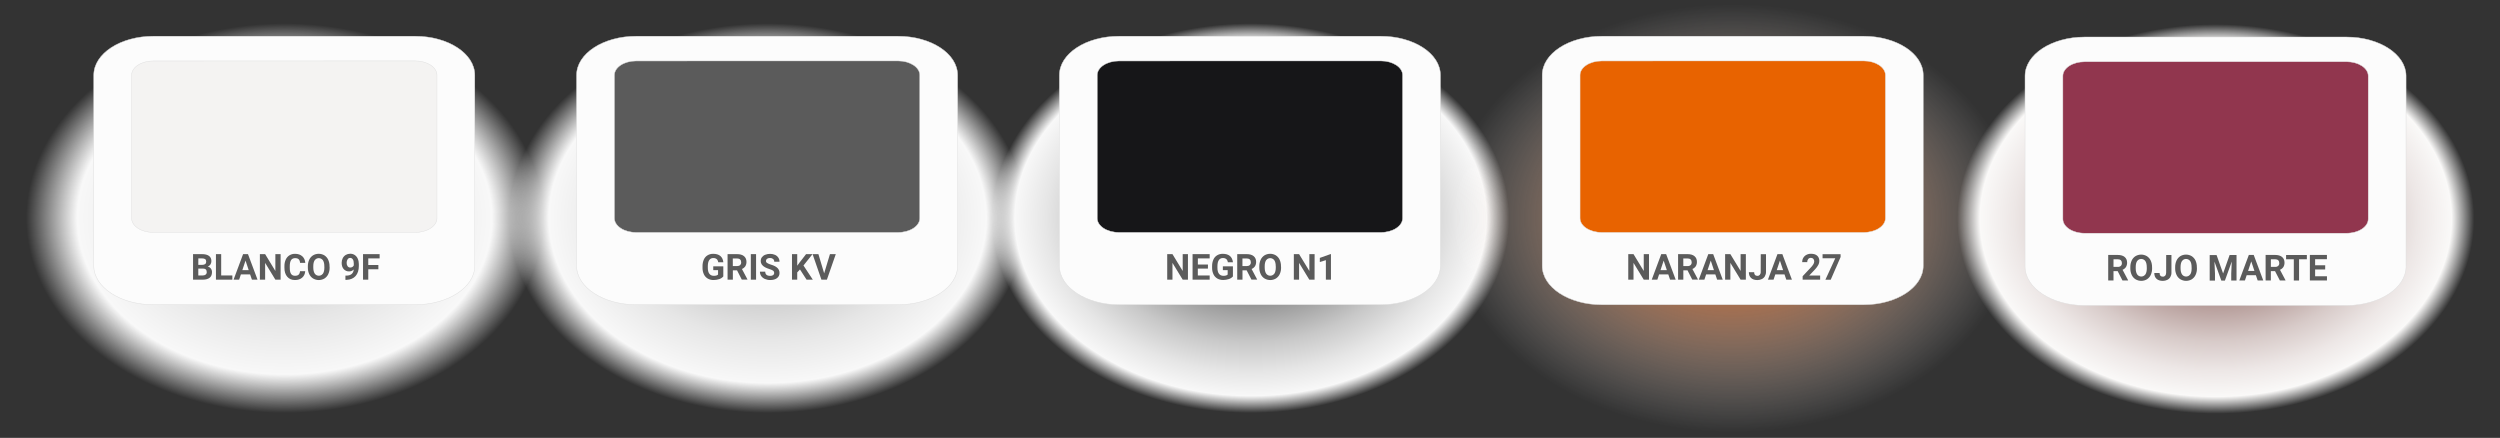 <?xml version="1.0" encoding="utf-8"?>
<!-- Generator: Adobe Illustrator 23.0.5, SVG Export Plug-In . SVG Version: 6.00 Build 0)  -->
<svg version="1.1" id="Capa_1" xmlns="http://www.w3.org/2000/svg" xmlns:xlink="http://www.w3.org/1999/xlink" x="0px" y="0px"
	 viewBox="0 0 5569.9 975.6" style="enable-background:new 0 0 5569.9 975.6;" xml:space="preserve">
<rect x="0" y="0" width="5569.9" height="975.6" fill="#333333" stroke="none"/>
<style type="text/css">
	.st0{fill:url(#SVGID_1_);}
	.st1{fill:#F4F3F2;}
	.st2{fill:#FCFCFC;stroke:#DDDDDD;stroke-miterlimit:10;}
	.st3{fill:#5B5B5B;}
	.st4{fill:url(#SVGID_2_);}
	.st5{fill:url(#SVGID_3_);}
	.st6{fill:#161618;}
	.st7{fill:url(#SVGID_4_);}
	.st8{fill:#E86300;}
	.st9{fill:url(#SVGID_5_);}
	.st10{fill:#91364E;}
</style>
<title>colores tank 300</title>
<g>
	<g id="Layer_1">
		
			<radialGradient id="SVGID_1_" cx="1860.138" cy="5.818" r="422.052" gradientTransform="matrix(1.5 0 0 1.13 -2155.976 479.428)" gradientUnits="userSpaceOnUse">
			<stop  offset="0" style="stop-color:#B4B4B4"/>
			<stop  offset="0.17" style="stop-color:#C9C9C9"/>
			<stop  offset="0.47" style="stop-color:#E6E6E6"/>
			<stop  offset="0.73" style="stop-color:#F8F8F8"/>
			<stop  offset="0.91" style="stop-color:#FFFFFF;stop-opacity:0"/>
		</radialGradient>
		<ellipse class="st0" cx="633.3" cy="486" rx="632.8" ry="476.8"/>
		<path class="st1" d="M341.6,545.5c-49.9,0-90.5-26.5-90.5-59.2V167.4c0-32.6,40.6-59.2,90.5-59.2h583.5
			c49.9,0,90.5,26.5,90.5,59.2v318.9c0,32.6-40.6,59.2-90.5,59.2H341.6z"/>
		<path class="st2" d="M925.1,135.7c26.7,0,48.4,14.2,48.4,31.6v318.9c0,17.4-21.7,31.6-48.4,31.6H341.6
			c-26.7,0-48.4-14.2-48.4-31.6V167.4c0-17.4,21.7-31.6,48.4-31.6L925.1,135.7 M925.1,80.7H341.6c-73.3,0-132.7,38.8-132.7,86.7
			v424.8c0,47.9,59.4,86.7,132.7,86.7h583.5c73.3,0,132.7-38.8,132.7-86.7V167.4C1057.8,119.5,998.4,80.7,925.1,80.7L925.1,80.7z"/>
		<path class="st3" d="M430.1,623.1v-56.9H450c6.9,0,12.1,1.3,15.7,4s5.3,6.5,5.3,11.6c0,2.6-0.7,5.2-2.1,7.4
			c-1.5,2.1-3.6,3.8-6,4.7c2.7,0.6,5.2,2.2,6.9,4.4c1.7,2.4,2.6,5.2,2.5,8.1c0,5.5-1.7,9.6-5.2,12.4c-3.5,2.8-8.5,4.2-14.9,4.3
			H430.1z M441.8,590.1h8.7c5.9-0.1,8.9-2.5,8.9-7.1c0-2.6-0.7-4.4-2.2-5.6c-1.5-1.1-3.9-1.7-7.1-1.7h-8.2L441.8,590.1L441.8,590.1z
			 M441.8,598.4v15.3h10c2.3,0.1,4.6-0.6,6.5-2c1.6-1.4,2.4-3.4,2.3-5.4c0-5.2-2.7-7.9-8.1-7.9L441.8,598.4z"/>
		<path class="st3" d="M492.8,613.7h24.9v9.4h-36.6v-56.9h11.7L492.8,613.7L492.8,613.7z"/>
		<path class="st3" d="M557.2,611.4h-20.5l-3.9,11.7h-12.4l21.2-56.9h10.9l21.3,56.9h-12.5L557.2,611.4z M539.9,601.9h14.2
			l-7.1-21.3L539.9,601.9z"/>
		<path class="st3" d="M625.2,623.1h-11.7l-22.8-37.4v37.4H579v-56.9h11.7l22.8,37.5v-37.5h11.7V623.1z"/>
		<path class="st3" d="M680,604.2c-0.4,6.1-2.7,10.9-6.8,14.4s-9.4,5.3-16.1,5.3c-7.3,0-13-2.5-17.2-7.4s-6.3-11.6-6.2-20.2v-3.5
			c-0.1-5,0.9-9.9,2.9-14.4c1.7-3.9,4.6-7.3,8.3-9.6c3.8-2.3,8.1-3.4,12.5-3.3c6.6,0,11.8,1.8,15.9,5.3c4,3.5,6.3,8.4,6.9,14.8
			h-11.7c-0.3-3.7-1.3-6.3-3.1-8c-1.7-1.7-4.4-2.5-8-2.5c-3.9,0-6.8,1.4-8.8,4.2c-1.9,2.8-2.9,7.1-3,13v4.3c0,6.2,0.9,10.6,2.8,13.5
			s4.8,4.3,8.8,4.3c3.6,0,6.3-0.8,8.1-2.5s2.8-4.2,3.1-7.7L680,604.2z"/>
		<path class="st3" d="M734.4,596c0.1,5.1-0.9,10.1-3,14.7c-1.8,4-4.8,7.4-8.5,9.8c-7.8,4.6-17.5,4.6-25.3,0
			c-3.8-2.3-6.7-5.7-8.6-9.7c-2.1-4.5-3.2-9.5-3.1-14.5v-2.8c-0.1-5.1,0.9-10.1,3-14.8c1.8-4,4.8-7.4,8.5-9.8
			c7.8-4.6,17.5-4.6,25.3,0c3.7,2.4,6.7,5.8,8.5,9.8c2.1,4.6,3.1,9.7,3,14.7L734.4,596z M722.6,593.4c0-6-1.1-10.5-3.2-13.6
			c-3.7-5-10.7-6.2-15.8-2.5c-0.9,0.7-1.8,1.5-2.4,2.4c-2.1,3.1-3.2,7.5-3.2,13.5v2.8c0,5.8,1.1,10.3,3.2,13.5
			c3.5,5.1,10.5,6.3,15.6,2.8c1-0.7,1.9-1.6,2.7-2.6c2.1-3.1,3.2-7.6,3.2-13.5L722.6,593.4z"/>
		<path class="st3" d="M788.1,600.4c-2.7,2.8-6.4,4.4-10.3,4.3c-4.6,0.2-9-1.7-12.1-5.2c-3-3.5-4.5-8.1-4.5-14
			c0-3.6,0.8-7.1,2.4-10.3c1.5-3,3.9-5.5,6.8-7.3c3-1.7,6.4-2.6,9.8-2.6c3.5-0.1,7,0.9,10,2.8c3,2,5.4,4.8,6.8,8.1
			c1.7,3.8,2.5,7.9,2.5,12.1v4.2c0,9.5-2.4,16.9-7.1,22.3c-4.7,5.4-11.4,8.3-20,8.7h-2.8v-9.4h2.5
			C782,613.8,787.3,609.2,788.1,600.4z M780.5,596.1c1.7,0,3.3-0.5,4.7-1.4c1.3-0.9,2.3-2,3-3.4v-4.6c0-3.8-0.7-6.8-2.2-8.9
			c-1.3-2-3.5-3.2-5.9-3.2c-2.3,0-4.4,1.2-5.6,3.1c-1.5,2.3-2.3,5-2.2,7.8c-0.1,2.7,0.6,5.4,2.1,7.6
			C775.9,595.1,778.1,596.2,780.5,596.1L780.5,596.1z"/>
		<path class="st3" d="M843,599.9h-22.5v23.2h-11.7v-56.9h37v9.5h-25.3v14.7H843V599.9z"/>
		
			<radialGradient id="SVGID_2_" cx="2577.51" cy="5.818" r="422.052" gradientTransform="matrix(1.5 0 0 1.13 -2155.976 479.428)" gradientUnits="userSpaceOnUse">
			<stop  offset="0" style="stop-color:#969696"/>
			<stop  offset="5.000000e-02" style="stop-color:#9F9F9F"/>
			<stop  offset="0.32" style="stop-color:#C8C8C8"/>
			<stop  offset="0.56" style="stop-color:#E6E6E6"/>
			<stop  offset="0.77" style="stop-color:#F8F8F8"/>
			<stop  offset="0.91" style="stop-color:#FFFFFF;stop-opacity:0"/>
		</radialGradient>
		<ellipse class="st4" cx="1709" cy="486" rx="632.8" ry="476.8"/>
		<path class="st3" d="M1417.3,545.5c-49.9,0-90.5-26.5-90.5-59.2V167.4c0-32.6,40.6-59.2,90.5-59.2h583.5
			c49.9,0,90.5,26.5,90.5,59.2v318.9c0,32.6-40.6,59.2-90.5,59.2H1417.3z"/>
		<path class="st2" d="M2000.8,135.7c26.7,0,48.4,14.2,48.4,31.6v318.9c0,17.4-21.7,31.6-48.4,31.6h-583.5
			c-26.7,0-48.4-14.2-48.4-31.6V167.4c0-17.4,21.7-31.6,48.4-31.6L2000.8,135.7 M2000.8,80.7h-583.5c-73.3,0-132.7,38.8-132.7,86.7
			v424.8c0,47.9,59.4,86.7,132.7,86.7h583.5c73.3,0,132.7-38.8,132.7-86.7V167.4C2133.5,119.5,2074.1,80.7,2000.8,80.7L2000.8,80.7z
			"/>
		<path class="st3" d="M1611.5,615.9c-2.4,2.7-5.5,4.8-8.9,5.9c-4.1,1.4-8.4,2.1-12.8,2.1c-4.5,0.1-9-1-12.9-3.2
			c-3.7-2.2-6.7-5.4-8.6-9.4c-2.1-4.5-3.2-9.4-3.1-14.4V593c-0.1-5.1,0.9-10.1,2.9-14.7c1.7-3.9,4.6-7.3,8.3-9.5
			c3.8-2.3,8.2-3.4,12.7-3.3c6.7,0,12,1.6,15.8,4.8s6.1,7.9,6.7,14h-11.4c-0.5-3.3-1.7-5.6-3.5-7.1c-2.1-1.6-4.7-2.4-7.4-2.3
			c-3.6-0.2-7.1,1.5-9.1,4.5c-2.1,3-3.1,7.4-3.2,13.4v3.6c0,6,1.1,10.5,3.4,13.5s5.6,4.6,10,4.6s7.5-0.9,9.4-2.8v-9.8h-10.7v-8.6
			h22.4L1611.5,615.9z"/>
		<path class="st3" d="M1642.1,602.3h-9.3v20.8H1621v-56.9h21.1c6.7,0,11.9,1.5,15.5,4.5s5.5,7.2,5.5,12.7c0.1,3.4-0.8,6.8-2.5,9.7
			c-1.9,2.8-4.5,4.9-7.6,6.2l12.3,23.2v0.5h-12.6L1642.1,602.3z M1632.7,592.8h9.4c2.9,0,5.2-0.7,6.8-2.2c1.7-1.6,2.6-3.9,2.4-6.2
			c0.1-2.3-0.7-4.6-2.3-6.3c-1.5-1.5-3.9-2.3-7-2.3h-9.4L1632.7,592.8z"/>
		<path class="st3" d="M1684.5,623.1h-11.7v-56.9h11.7V623.1z"/>
		<path class="st3" d="M1724.8,608.2c0.1-2-0.8-3.9-2.3-5.1c-1.6-1.2-4.4-2.4-8.4-3.7c-3.3-1-6.5-2.3-9.6-3.9
			c-6.4-3.5-9.7-8.2-9.7-14.1c0-2.9,0.9-5.8,2.6-8.2c1.9-2.5,4.5-4.5,7.5-5.6c3.5-1.4,7.2-2.1,10.9-2c3.7-0.1,7.4,0.7,10.9,2.2
			c3,1.3,5.6,3.5,7.4,6.2s2.7,5.9,2.6,9.1H1725c0.1-2.3-0.8-4.5-2.5-6.1c-2-1.5-4.4-2.3-6.9-2.2c-2.4-0.1-4.7,0.5-6.7,1.8
			c-1.5,1.1-2.4,2.9-2.4,4.8c0,1.9,1.1,3.7,2.8,4.6c2.6,1.6,5.3,2.7,8.2,3.5c6.7,2,11.5,4.5,14.6,7.5c3,2.9,4.7,6.9,4.6,11.1
			c0.2,4.5-1.9,8.9-5.6,11.6c-3.7,2.8-8.7,4.2-15,4.2c-4.1,0.1-8.2-0.8-12-2.4c-3.3-1.4-6.2-3.7-8.2-6.6c-1.9-2.9-2.9-6.2-2.8-9.7
			h11.8c0,6.3,3.7,9.4,11.2,9.4c2.3,0.1,4.6-0.5,6.5-1.7C1724,611.9,1724.9,610.1,1724.8,608.2z"/>
		<path class="st3" d="M1782.3,600.3l-6.1,6.6v16.2h-11.7v-56.9h11.7V592l5.2-7.1l14.5-18.7h14.4l-20.2,25.3l20.8,31.6H1797
			L1782.3,600.3z"/>
		<path class="st3" d="M1836.2,609l12.9-42.8h13l-19.8,56.9h-12.2l-19.7-56.9h13L1836.2,609z"/>
		
			<radialGradient id="SVGID_3_" cx="3294.949" cy="5.818" r="422.052" gradientTransform="matrix(1.5 0 0 1.13 -2155.976 479.428)" gradientUnits="userSpaceOnUse">
			<stop  offset="0" style="stop-color:#000000"/>
			<stop  offset="0.1" style="stop-color:#282828"/>
			<stop  offset="0.27" style="stop-color:#696969"/>
			<stop  offset="0.43" style="stop-color:#9E9E9E"/>
			<stop  offset="0.58" style="stop-color:#C8C8C8"/>
			<stop  offset="0.72" style="stop-color:#E6E6E6"/>
			<stop  offset="0.83" style="stop-color:#F8F8F8"/>
			<stop  offset="0.91" style="stop-color:#FFFFFF;stop-opacity:0"/>
		</radialGradient>
		<ellipse class="st5" cx="2784.8" cy="486" rx="632.8" ry="476.8"/>
		<path class="st6" d="M2493,545.5c-49.9,0-90.5-26.5-90.5-59.2V167.4c0-32.6,40.6-59.2,90.5-59.2h583.5c49.9,0,90.5,26.5,90.5,59.2
			v318.9c0,32.6-40.6,59.2-90.5,59.2H2493z"/>
		<path class="st2" d="M3076.5,135.7c26.7,0,48.4,14.2,48.4,31.6v318.9c0,17.4-21.7,31.6-48.4,31.6H2493
			c-26.7,0-48.4-14.2-48.4-31.6V167.4c0-17.4,21.7-31.6,48.4-31.6L3076.5,135.7 M3076.5,80.7H2493c-73.3,0-132.7,38.8-132.7,86.7
			v424.8c0,47.9,59.4,86.7,132.7,86.7h583.5c73.3,0,132.7-38.8,132.7-86.7V167.4C3209.2,119.5,3149.8,80.7,3076.5,80.7z"/>
		<path class="st3" d="M2646.7,623.1H2635l-22.8-37.4v37.4h-11.7v-56.9h11.7l22.8,37.5v-37.5h11.7V623.1z"/>
		<path class="st3" d="M2691.2,598.5h-22.5v15.2h26.4v9.4H2657v-56.9h38.1v9.5h-26.3v13.6h22.5L2691.2,598.5z"/>
		<path class="st3" d="M2746.9,615.9c-2.4,2.7-5.5,4.7-8.9,5.8c-4.1,1.4-8.5,2.1-12.8,2.1c-4.5,0.1-9-1-13-3.2
			c-3.7-2.2-6.7-5.4-8.6-9.4c-2.1-4.5-3.2-9.4-3.1-14.4V593c-0.1-5.1,0.9-10.1,2.9-14.7c1.7-3.9,4.6-7.3,8.3-9.5
			c3.8-2.3,8.2-3.4,12.7-3.3c6.8,0,12,1.6,15.8,4.8s6,7.9,6.8,14h-11.4c-0.5-3.3-1.7-5.6-3.5-7.1c-2.1-1.6-4.7-2.4-7.4-2.3
			c-3.6-0.2-7.1,1.5-9.1,4.5c-2.1,3-3.1,7.4-3.2,13.4v3.6c0,6,1.1,10.5,3.4,13.5c2.3,3,5.6,4.6,10,4.6s7.5-0.9,9.4-2.8v-9.8h-10.7
			v-8.6h22.4L2746.9,615.9z"/>
		<path class="st3" d="M2777.5,602.3h-9.3v20.8h-11.7v-56.9h21.1c6.7,0,11.9,1.5,15.5,4.5s5.5,7.2,5.5,12.7c0.1,3.4-0.8,6.8-2.5,9.7
			c-1.9,2.8-4.5,4.9-7.6,6.2l12.3,23.2v0.5h-12.6L2777.5,602.3z M2768.1,592.8h9.5c2.9,0,5.2-0.7,6.8-2.2c1.7-1.6,2.5-3.9,2.4-6.2
			c0.1-2.3-0.7-4.6-2.3-6.3c-1.5-1.5-3.9-2.3-7-2.3h-9.4V592.8z"/>
		<path class="st3" d="M2854.2,596c0.1,5.1-0.9,10.1-3,14.7c-1.8,4-4.8,7.4-8.5,9.8c-7.8,4.6-17.5,4.6-25.3,0
			c-3.8-2.3-6.7-5.7-8.6-9.7c-2.1-4.5-3.2-9.5-3.1-14.5v-2.8c-0.1-5.1,0.9-10.1,3-14.8c1.8-4,4.8-7.4,8.5-9.8
			c7.8-4.6,17.5-4.6,25.3,0c3.7,2.4,6.7,5.8,8.5,9.8c2.1,4.6,3.1,9.7,3,14.7L2854.2,596z M2842.3,593.4c0-6-1.1-10.5-3.2-13.6
			c-3.7-5-10.7-6.2-15.8-2.5c-0.9,0.7-1.8,1.5-2.4,2.4c-2.1,3.1-3.2,7.5-3.2,13.5v2.8c0,5.8,1.1,10.3,3.2,13.5
			c3.5,5.1,10.5,6.3,15.6,2.8c1-0.7,1.9-1.6,2.7-2.6c2.1-3.1,3.2-7.6,3.2-13.5v-2.8H2842.3z"/>
		<path class="st3" d="M2928.8,623.1h-11.7l-22.8-37.4v37.4h-11.7v-56.9h11.7l22.9,37.5v-37.5h11.7L2928.8,623.1L2928.8,623.1z"/>
		<path class="st3" d="M2965.3,623.1H2954v-43.5l-13.5,4.2v-9.2l23.6-8.4h1.2V623.1z"/>
		
			<radialGradient id="SVGID_4_" cx="4011.349" cy="5.818" r="421.992" gradientTransform="matrix(1.5 0 0 1.13 -2155.976 479.428)" gradientUnits="userSpaceOnUse">
			<stop  offset="0" style="stop-color:#EA5600"/>
			<stop  offset="0.237" style="stop-color:#EF7B38;stop-opacity:0.763"/>
			<stop  offset="0.779" style="stop-color:#FAD8C4;stop-opacity:0.221"/>
			<stop  offset="1" style="stop-color:#FFFFFF;stop-opacity:0"/>
		</radialGradient>
		<ellipse class="st7" cx="3860.5" cy="486" rx="632.8" ry="476.8"/>
		<path class="st8" d="M3568.7,545.5c-49.9,0-90.5-26.5-90.5-59.2V167.4c0-32.6,40.6-59.2,90.5-59.2h583.5
			c49.9,0,90.5,26.5,90.5,59.2v318.9c0,32.6-40.6,59.2-90.5,59.2H3568.7z"/>
		<path class="st2" d="M4152.2,135.7c26.7,0,48.4,14.2,48.4,31.6v318.9c0,17.4-21.7,31.6-48.4,31.6h-583.5
			c-26.7,0-48.4-14.2-48.4-31.6V167.4c0-17.4,21.7-31.6,48.4-31.6L4152.2,135.7 M4152.2,80.7h-583.5c-73.3,0-132.7,38.8-132.7,86.7
			v424.8c0,47.9,59.4,86.7,132.7,86.7h583.5c73.3,0,132.7-38.8,132.7-86.7V167.4C4284.9,119.5,4225.5,80.7,4152.2,80.7z"/>
		<path class="st3" d="M3673.9,623.1h-11.7l-22.8-37.4v37.4h-11.7v-56.9h11.7l22.8,37.5v-37.5h11.7V623.1z"/>
		<path class="st3" d="M3716.9,611.4h-20.5l-3.9,11.7H3680l21.2-56.9h10.9l21.3,56.9h-12.5L3716.9,611.4z M3699.5,601.9h14.2
			l-7.1-21.3L3699.5,601.9z"/>
		<path class="st3" d="M3759.7,602.3h-9.3v20.8h-11.7v-56.9h21c6.7,0,11.9,1.5,15.5,4.5s5.5,7.2,5.5,12.7c0.1,3.4-0.8,6.8-2.5,9.7
			c-1.9,2.8-4.5,4.9-7.6,6.2l12.3,23.2v0.5h-12.6L3759.7,602.3z M3750.4,592.8h9.4c2.5,0.2,4.9-0.6,6.8-2.2c1.7-1.6,2.5-3.9,2.4-6.2
			c0.1-2.3-0.7-4.6-2.3-6.3c-1.5-1.5-3.9-2.3-7-2.3h-9.4L3750.4,592.8z"/>
		<path class="st3" d="M3821.7,611.4h-20.5l-3.9,11.7h-12.5l21.2-56.9h10.9l21.3,56.9h-12.5L3821.7,611.4z M3804.4,601.9h14.2
			l-7.1-21.3L3804.4,601.9z"/>
		<path class="st3" d="M3889.7,623.1H3878l-22.8-37.4v37.4h-11.7v-56.9h11.7l22.8,37.5v-37.5h11.7V623.1z"/>
		<path class="st3" d="M3922.9,566.3h11.7v39.4c0.1,3.4-0.8,6.7-2.4,9.6c-1.6,2.8-3.9,5-6.8,6.4c-3.1,1.5-6.5,2.3-9.9,2.3
			c-6,0-10.7-1.5-14.1-4.6c-3.4-3.1-5-7.4-5-13h11.8c0,2.8,0.6,4.8,1.8,6.2c1.2,1.3,3,2,5.5,2c2,0.1,4-0.8,5.3-2.3
			c1.4-1.9,2.2-4.2,2-6.6L3922.9,566.3z"/>
		<path class="st3" d="M3975.8,611.4h-20.5l-3.9,11.7h-12.5l21.2-56.9h10.9l21.3,56.9h-12.5L3975.8,611.4z M3958.5,601.9h14.2
			l-7.1-21.3L3958.5,601.9z"/>
		<path class="st3" d="M4055.2,623.1h-39v-7.7l18.4-19.6c2.1-2.2,4-4.6,5.6-7.2c1.1-1.8,1.7-3.8,1.8-5.9c0.1-2.2-0.5-4.3-1.9-6
			c-1.4-1.5-3.4-2.3-5.5-2.2c-2.3-0.1-4.5,0.9-6,2.6c-1.5,2-2.3,4.4-2.2,6.9h-11.3c0-3.3,0.8-6.6,2.5-9.5s4.1-5.2,7-6.7
			c3.2-1.7,6.7-2.5,10.3-2.4c5.9,0,10.4,1.4,13.6,4.2c3.2,2.8,4.9,6.8,4.9,11.9c0,3-0.8,5.9-2.2,8.6c-2,3.7-4.6,7.1-7.5,10.2
			l-12.9,13.6h24.4L4055.2,623.1z"/>
		<path class="st3" d="M4100.8,572.6l-22,50.6h-11.9l22-47.8h-28.3v-9.1h40.1L4100.8,572.6z"/>
		
			<radialGradient id="SVGID_5_" cx="4728.439" cy="7.411" r="421.986" gradientTransform="matrix(1.5 0 0 1.13 -2155.976 479.428)" gradientUnits="userSpaceOnUse">
			<stop  offset="0" style="stop-color:#4D110A"/>
			<stop  offset="8.000000e-02" style="stop-color:#632E28"/>
			<stop  offset="0.25" style="stop-color:#926D69"/>
			<stop  offset="0.42" style="stop-color:#B9A19E"/>
			<stop  offset="0.57" style="stop-color:#D7CAC8"/>
			<stop  offset="0.71" style="stop-color:#EDE7E6"/>
			<stop  offset="0.83" style="stop-color:#FAF9F8"/>
			<stop  offset="0.91" style="stop-color:#FFFFFF;stop-opacity:0"/>
		</radialGradient>
		<ellipse class="st9" cx="4936.2" cy="487.8" rx="632.8" ry="476.8"/>
		<path class="st10" d="M4644.4,547.3c-49.9,0-90.5-26.5-90.5-59.2V169.2c0-32.6,40.6-59.2,90.5-59.2h583.5
			c49.9,0,90.5,26.5,90.5,59.2v318.9c0,32.6-40.6,59.2-90.5,59.2H4644.4z"/>
		<path class="st2" d="M5227.9,137.5c26.7,0,48.4,14.2,48.4,31.6V488c0,17.4-21.7,31.6-48.4,31.6h-583.5
			c-26.7,0-48.4-14.2-48.4-31.6V169.2c0-17.4,21.7-31.6,48.4-31.6L5227.9,137.5 M5227.9,82.5h-583.5c-73.3,0-132.7,38.8-132.7,86.7
			v424.7c0,47.9,59.4,86.7,132.7,86.7h583.5c73.3,0,132.7-38.8,132.7-86.7V169.1C5360.6,121.3,5301.2,82.4,5227.9,82.5L5227.9,82.5z
			"/>
		<path class="st3" d="M4718.1,604.1h-9.3v20.8H4697V568h21.1c6.7,0,11.9,1.5,15.5,4.5s5.5,7.2,5.5,12.7c0.1,3.4-0.8,6.8-2.5,9.7
			c-1.9,2.8-4.5,4.9-7.6,6.2l12.3,23.2v0.5h-12.6L4718.1,604.1z M4708.8,594.6h9.5c2.5,0.2,4.9-0.6,6.8-2.2c1.7-1.6,2.5-3.9,2.4-6.2
			c0.1-2.3-0.7-4.6-2.3-6.3c-1.5-1.5-3.9-2.3-7-2.3h-9.4V594.6z"/>
		<path class="st3" d="M4794.8,597.8c0.1,5.1-0.9,10.1-3,14.7c-1.8,4-4.8,7.4-8.5,9.8c-7.8,4.6-17.5,4.6-25.3,0
			c-3.8-2.3-6.7-5.7-8.6-9.7c-2.1-4.5-3.2-9.5-3.1-14.5v-2.8c-0.1-5.1,0.9-10.1,3-14.8c1.8-4,4.8-7.5,8.5-9.8
			c7.8-4.6,17.5-4.6,25.3,0c3.8,2.4,6.7,5.8,8.6,9.8c2.1,4.6,3.1,9.7,3,14.7L4794.8,597.8z M4782.9,595.2c0-6-1.1-10.5-3.2-13.6
			c-3.7-5-10.7-6.2-15.8-2.5c-0.9,0.7-1.8,1.5-2.4,2.4c-2.1,3.1-3.2,7.5-3.2,13.5v2.8c0,5.8,1.1,10.3,3.2,13.5
			c3.5,5.1,10.5,6.3,15.6,2.8c1-0.7,1.9-1.6,2.7-2.6c2.1-3.1,3.2-7.6,3.2-13.5L4782.9,595.2z"/>
		<path class="st3" d="M4826.2,568.1h11.7v39.4c0.1,3.4-0.8,6.7-2.4,9.6c-1.6,2.8-3.9,5-6.8,6.4c-3.1,1.5-6.4,2.3-9.9,2.3
			c-6,0-10.7-1.5-14.1-4.6s-5-7.4-5-13h11.8c0,2.8,0.6,4.8,1.8,6.2c1.2,1.3,3,2,5.5,2c2,0.1,4-0.8,5.3-2.3s2-3.7,2-6.6L4826.2,568.1
			z"/>
		<path class="st3" d="M4894.7,597.8c0.1,5.1-0.9,10.1-3,14.7c-1.8,4-4.8,7.4-8.5,9.8c-7.8,4.6-17.5,4.6-25.3,0
			c-3.8-2.3-6.7-5.7-8.6-9.7c-2.1-4.5-3.2-9.5-3.1-14.5v-2.8c-0.1-5.1,0.9-10.1,3-14.8c1.8-4,4.8-7.4,8.5-9.8
			c7.8-4.6,17.5-4.6,25.3,0c3.7,2.4,6.7,5.8,8.5,9.8c2.1,4.6,3.1,9.7,3,14.7L4894.7,597.8z M4882.8,595.2c0-6-1.1-10.5-3.2-13.6
			c-3.7-5-10.7-6.2-15.8-2.5c-0.9,0.7-1.8,1.5-2.4,2.4c-2.1,3.1-3.2,7.5-3.2,13.5v2.8c0,5.8,1.1,10.3,3.2,13.5
			c3.5,5.1,10.5,6.3,15.6,2.8c1-0.7,1.9-1.6,2.7-2.6c2.1-3.1,3.2-7.6,3.2-13.5L4882.8,595.2z"/>
		<path class="st3" d="M4938.4,568.1l14.6,41.2l14.5-41.2h15.4V625h-11.8v-15.5l1.2-26.8l-15.3,42.4h-8l-15.3-42.3l1.2,26.8v15.5
			h-11.8v-56.9h15.3V568.1z"/>
		<path class="st3" d="M5026,613.2h-20.5l-3.9,11.7h-12.5l21.2-56.9h10.9l21.3,56.9H5030L5026,613.2z M5008.6,603.7h14.2l-7.1-21.3
			L5008.6,603.7z"/>
		<path class="st3" d="M5068.7,604.1h-9.3v20.8h-11.7V568h21.1c6.7,0,11.9,1.5,15.5,4.5s5.5,7.2,5.5,12.7c0.1,3.4-0.8,6.8-2.5,9.7
			c-1.9,2.8-4.5,4.9-7.6,6.2l12.3,23.2v0.5h-12.6L5068.7,604.1z M5059.4,594.6h9.5c2.5,0.2,4.9-0.6,6.8-2.2c1.7-1.6,2.6-3.9,2.4-6.2
			c0.1-2.3-0.7-4.6-2.3-6.3c-1.5-1.5-3.9-2.3-7-2.3h-9.4V594.6z"/>
		<path class="st3" d="M5139.6,577.6h-17.4V625h-11.7v-47.4h-17.2v-9.5h46.3L5139.6,577.6z"/>
		<path class="st3" d="M5180.4,600.3H5158v15.2h26.4v9.4h-38.1V568h38v9.5H5158V591h22.5L5180.4,600.3z"/>
	</g>
</g>
</svg>
